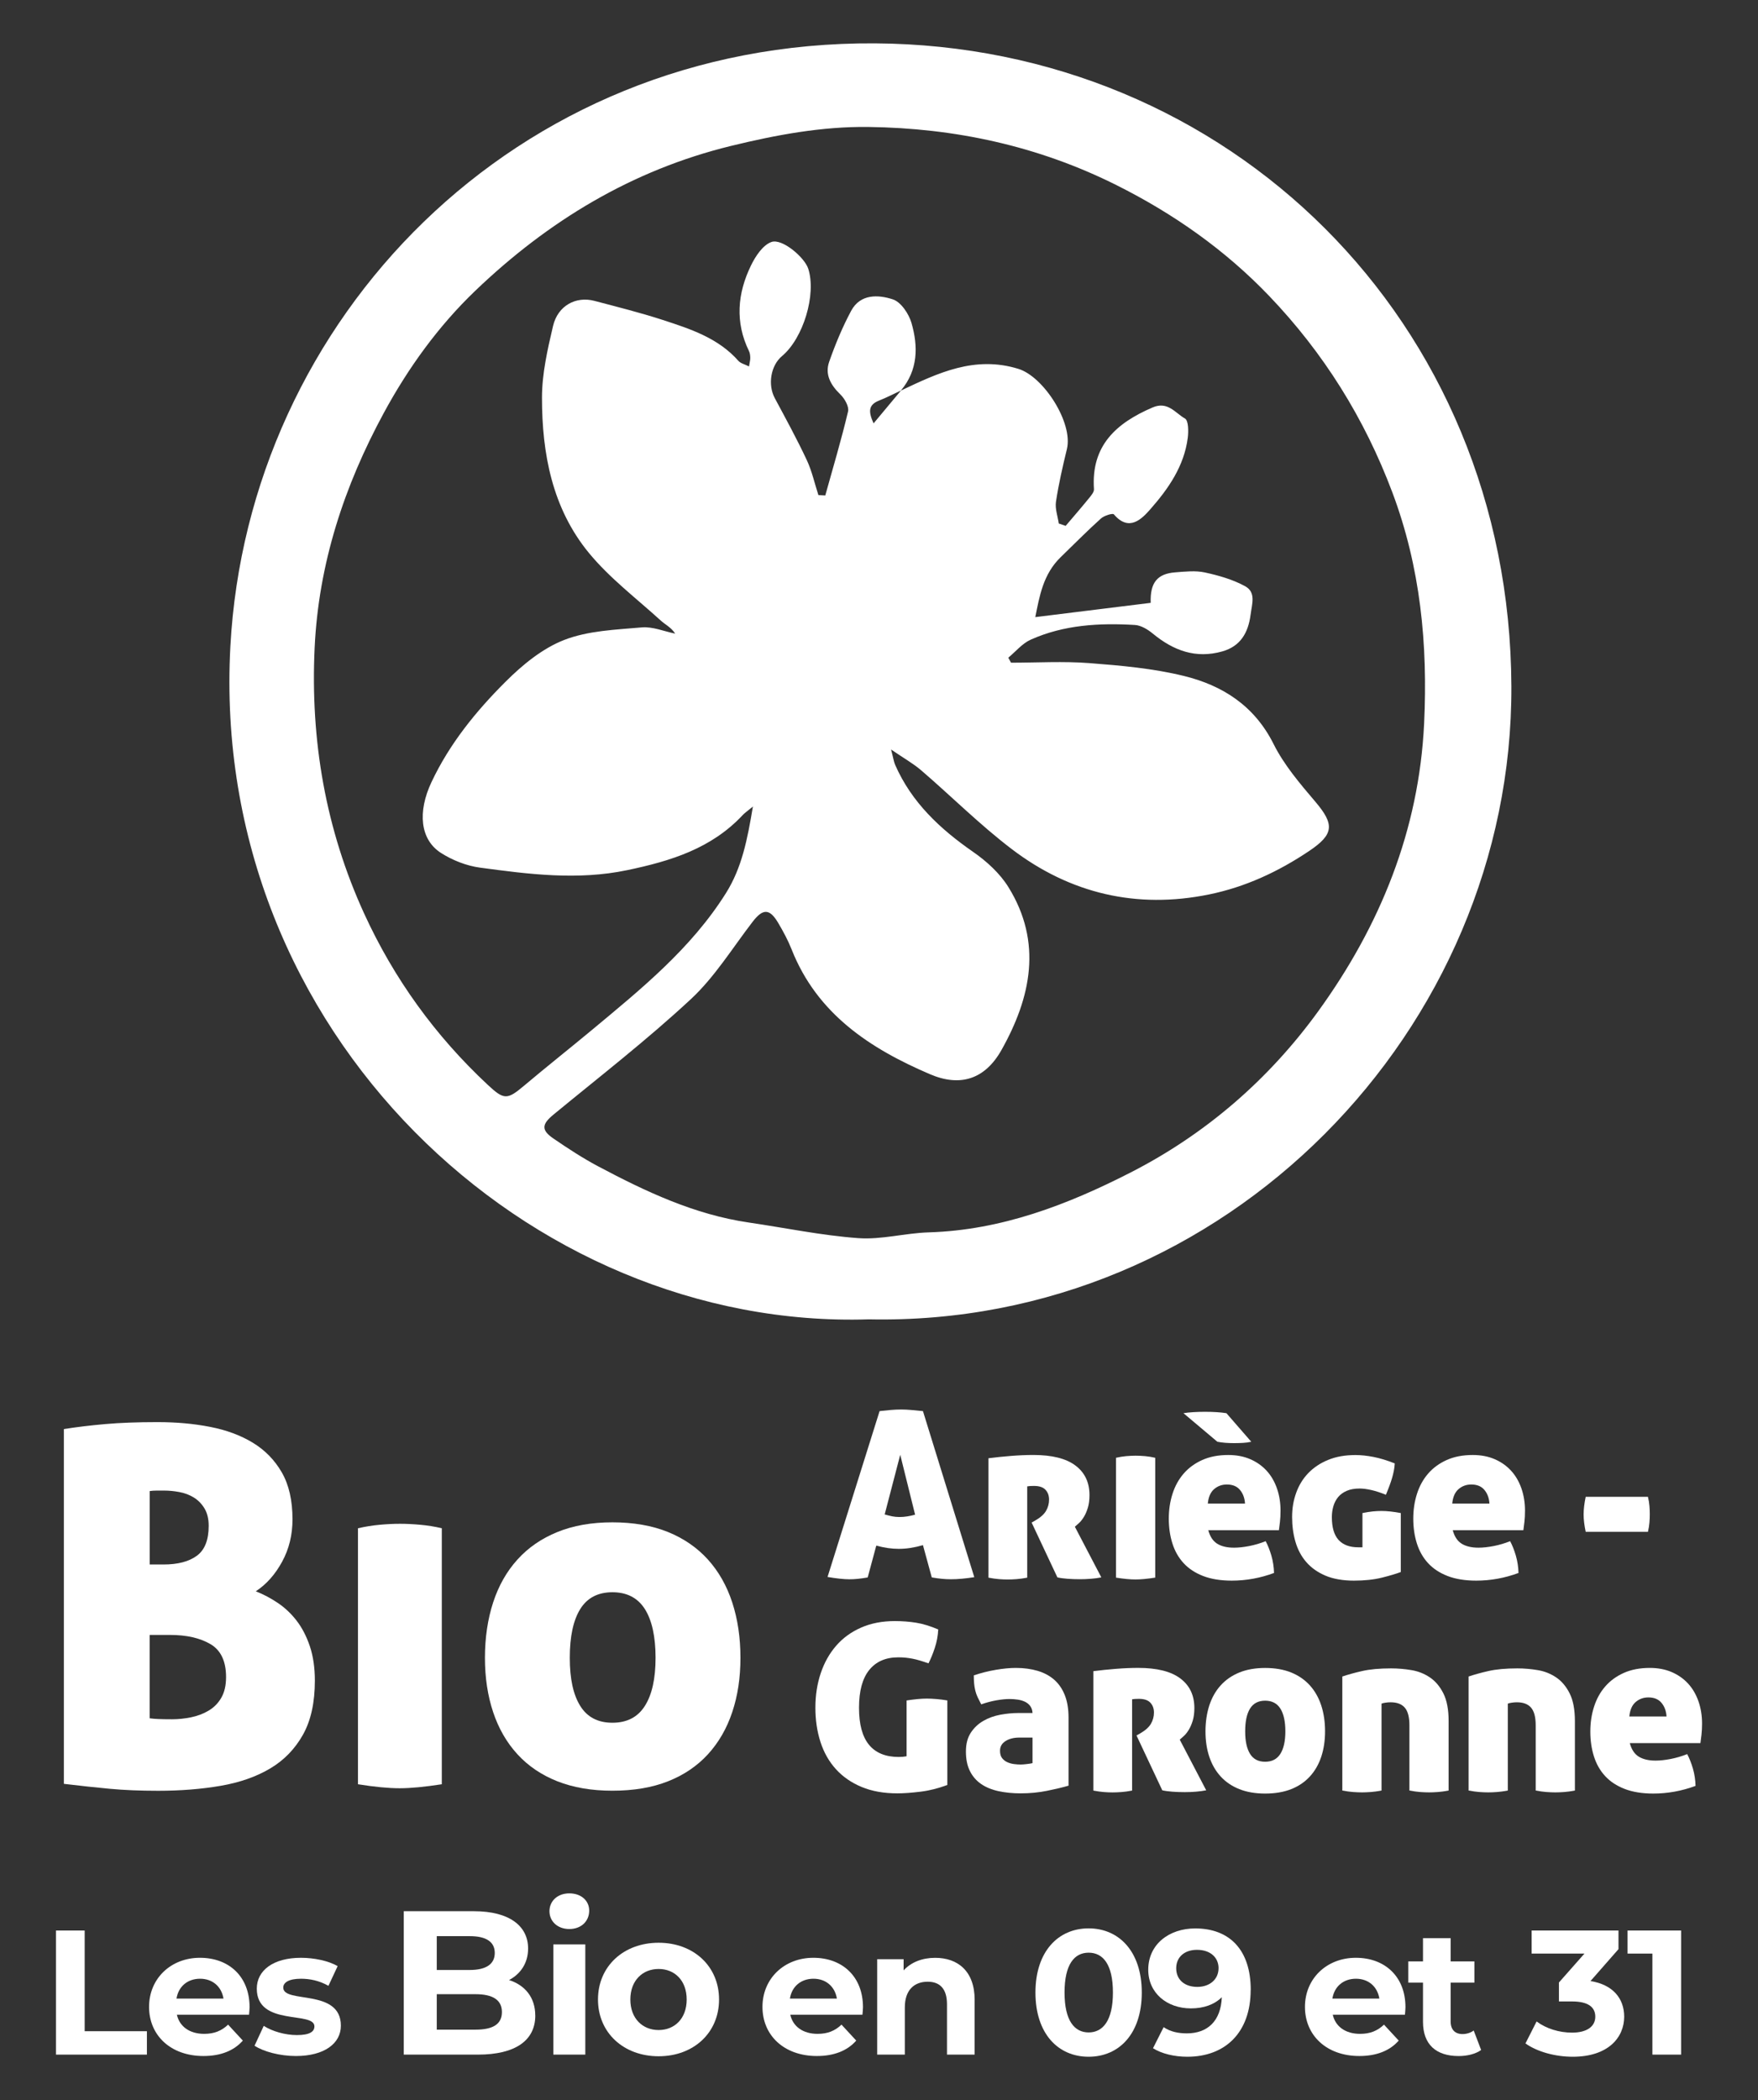 <?xml version="1.0" encoding="UTF-8"?>
<svg id="Calque_1" xmlns="http://www.w3.org/2000/svg" version="1.1" viewBox="0 0 506.19 604.61">
  <rect x="0" y="0" width="506.19" height="604.61" fill="#333333" stroke="none"/>
  <!-- Generator: Adobe Illustrator 29.6.1, SVG Export Plug-In . SVG Version: 2.1.1 Build 9)  -->
  <defs>
    <style>
      .st0 {
        fill: #fff;
      }
    </style>
  </defs>
  <path class="st0" d="M250.18,379.84c-97.76,3.14-189.82-82.63-183.85-193.71C71.38,92.19,148.01,11.84,251.88,12.48c101.76.63,182.87,79.82,183.3,185.11.4,98.6-82.12,184.4-185,182.25ZM259.4,112.45c10.72-5.09,21.29-10.13,33.84-6.25,7.28,2.25,15.79,15.56,13.96,23.08-1.22,5.02-2.38,10.07-3.15,15.17-.3,2,.5,4.18.81,6.27.66.23,1.32.45,1.98.68,2.27-2.67,4.57-5.32,6.78-8.04.6-.74,1.42-1.71,1.37-2.52-.86-12.55,6.4-19.03,16.88-23.53,4.39-1.89,6.54,1.62,9.33,3.19,1.01.57,1.04,3.68.8,5.54-1.03,8.13-5.58,14.67-10.76,20.55-2.43,2.76-6.12,6.66-10.51,1.5-.34-.41-2.8.35-3.72,1.18-3.98,3.58-7.74,7.4-11.59,11.13-5.08,4.91-6.13,11.33-7.32,17.27,11.41-1.41,22.34-2.76,33.23-4.11-.22-5.83,1.92-8.39,7.07-8.78,2.83-.22,5.8-.56,8.51.03,3.97.86,8.03,2.02,11.57,3.94,3.22,1.76,2.03,5,1.6,8.28-.68,5.18-2.93,9.04-8.13,10.51-7.67,2.17-14.09-.25-20-5.11-1.45-1.2-3.39-2.39-5.17-2.5-10.27-.61-20.47-.05-30.02,4.24-2.43,1.09-4.3,3.42-6.43,5.18.26.48.52.96.78,1.44,7.52,0,15.08-.46,22.56.12,9.1.7,18.32,1.52,27.15,3.68,11.16,2.72,20.37,8.57,25.89,19.62,3.02,6.04,7.6,11.4,12.02,16.6,5.59,6.57,5.35,9.41-1.79,14.2-8.86,5.95-18.37,10.37-28.8,12.5-20.84,4.26-39.95-.24-56.76-13.01-9.16-6.96-17.37-15.18-26.11-22.7-2.29-1.97-4.98-3.47-8.7-6.02.68,2.59.8,3.57,1.18,4.43,4.74,10.81,12.92,18.44,22.46,25.06,3.88,2.69,7.68,6.15,10.14,10.12,9.88,15.92,6.51,31.81-2,46.93-4.73,8.39-11.83,10.69-20.57,6.95-17.27-7.39-32.51-17.36-39.85-35.95-1.04-2.63-2.41-5.16-3.85-7.6-2.5-4.23-4.42-4.18-7.4-.3-5.8,7.54-10.9,15.88-17.79,22.27-12.58,11.69-26.21,22.25-39.49,33.18-3.38,2.78-3.66,4.45-.02,6.93,4.14,2.83,8.36,5.6,12.78,7.95,13.75,7.3,27.78,13.92,43.41,16.21,10.51,1.54,20.98,3.73,31.55,4.5,6.69.49,13.51-1.46,20.29-1.66,20.93-.63,39.93-7.93,58.14-17.24,21.63-11.06,39.77-26.77,53.99-46.38,17.87-24.66,29.07-52.18,30.52-82.98,1.07-22.67-1.03-44.84-9.16-66.46-8.04-21.37-19.8-40.16-35.42-56.49-12.67-13.25-27.54-23.72-44.02-31.96-22.55-11.28-46.53-16.43-71.49-16.74-13.31-.16-26.46,2.28-39.49,5.46-28.55,6.97-52.7,21.66-73.62,41.69-10.61,10.16-19.31,22.2-26.34,35.17-11.43,21.07-18.78,43.43-19.92,67.59-1.26,26.66,3.15,52.29,14.27,76.59,8.58,18.73,20.46,35.17,35.56,49.26,4.66,4.35,5.58,4.39,10.43.3,6.39-5.39,12.94-10.57,19.37-15.91,14.27-11.87,28.73-23.54,38.8-39.57,4.6-7.33,6.17-15.44,7.76-24.92-1.66,1.38-2.35,1.82-2.89,2.4-9.02,9.68-20.76,13.29-33.3,15.91-14.3,2.99-28.34,1.17-42.41-.73-3.86-.52-7.87-2.1-11.17-4.2-6.13-3.89-6.77-11.93-2.8-20.37,5.21-11.08,12.82-20.44,21.34-28.94,4.87-4.86,10.64-9.62,16.93-12.05,6.89-2.67,14.8-2.94,22.32-3.6,3.12-.27,6.4,1.14,9.6,1.79-1.19-1.84-2.87-2.59-4.16-3.77-7.01-6.38-14.72-12.21-20.69-19.47-10.53-12.81-13.51-28.57-13.5-44.71,0-6.89,1.6-13.87,3.19-20.64,1.38-5.83,6.57-8.62,11.9-7.21,6.59,1.74,13.22,3.39,19.7,5.5,7.93,2.59,15.95,5.18,21.77,11.78.64.72,1.82.97,3.05,1.6.19-1.2.38-1.84.36-2.48-.01-.66-.09-1.38-.37-1.95-4.06-8.33-3.32-16.64.59-24.66,1.29-2.65,3.4-5.86,5.88-6.74,3.08-1.09,9.54,4.42,10.6,7.7,2.38,7.39-1.42,20.02-7.56,25.15-3.27,2.73-4.14,8.26-2.08,12.1,3.15,5.88,6.35,11.73,9.18,17.76,1.51,3.21,2.28,6.76,3.38,10.16.66.04,1.32.07,1.98.11,2.24-8.05,4.64-16.07,6.56-24.19.33-1.41-.98-3.7-2.21-4.89-2.78-2.69-4.51-5.72-3.23-9.4,1.76-5.02,3.82-9.99,6.33-14.68,2.65-4.94,7.82-4.67,12.01-3.3,2.33.76,4.59,4.14,5.36,6.78,1.96,6.77,1.91,13.61-3.05,19.47-2.09.97-4.14,2.05-6.29,2.89-3.19,1.26-3.04,3.29-1.57,6.56,2.89-3.46,5.38-6.44,7.87-9.43Z"/>
  <g>
    <path class="st0" d="M18.38,411.43c3.62-.57,7.57-1.05,11.85-1.43,4.28-.38,9.28-.57,15-.57s10.5.45,15.21,1.36c4.71.91,8.83,2.43,12.35,4.57,3.52,2.14,6.31,5,8.36,8.57,2.05,3.57,3.07,8.07,3.07,13.5,0,4.48-1,8.55-3,12.21-2,3.67-4.52,6.5-7.57,8.5,2.19.86,4.31,1.98,6.36,3.36,2.05,1.38,3.86,3.1,5.43,5.14,1.57,2.05,2.83,4.5,3.79,7.36.95,2.86,1.43,6.14,1.43,9.86,0,6.28-1.14,11.48-3.43,15.57-2.29,4.09-5.43,7.33-9.43,9.71-4,2.38-8.76,4.05-14.28,5-5.52.95-11.52,1.43-18,1.43-5.14,0-9.76-.19-13.85-.57-4.1-.38-8.52-.86-13.28-1.43v-102.12ZM47.09,450.42c4.09,0,7.28-.83,9.57-2.5,2.29-1.67,3.43-4.55,3.43-8.64,0-2-.41-3.66-1.21-5-.81-1.33-1.83-2.38-3.07-3.14-1.24-.76-2.62-1.29-4.14-1.57-1.52-.29-3-.43-4.43-.43h-2.07c-.81,0-1.5.05-2.07.14v21.14h4ZM43.09,494.7c.67.1,1.5.17,2.5.21,1,.05,2.31.07,3.93.07,1.81,0,3.64-.19,5.5-.57,1.86-.38,3.55-1.02,5.07-1.93,1.52-.9,2.74-2.14,3.64-3.71.9-1.57,1.36-3.55,1.36-5.93,0-4.57-1.5-7.74-4.5-9.5-3-1.76-6.88-2.64-11.64-2.64h-5.86v24Z"/>
    <path class="st0" d="M103.07,439.99c2.09-.48,4.16-.81,6.21-1,2.05-.19,4.02-.29,5.93-.29,1.81,0,3.76.1,5.86.29,2.09.19,4.14.52,6.14,1v73.7c-2.48.38-4.71.67-6.71.86-2,.19-3.81.29-5.43.29s-3.43-.1-5.43-.29c-2-.19-4.19-.48-6.57-.86v-73.7Z"/>
    <path class="st0" d="M176.34,515.55c-6,0-11.28-.91-15.85-2.71-4.57-1.81-8.4-4.4-11.5-7.78-3.1-3.38-5.43-7.43-7-12.14-1.57-4.71-2.36-9.93-2.36-15.64s.79-11.12,2.36-15.93c1.57-4.81,3.9-8.93,7-12.35,3.09-3.43,6.93-6.07,11.5-7.93,4.57-1.86,9.86-2.79,15.85-2.79s11.43.93,16,2.79c4.57,1.86,8.4,4.5,11.5,7.93,3.09,3.43,5.43,7.55,7,12.35,1.57,4.81,2.36,10.12,2.36,15.93s-.79,10.93-2.36,15.64c-1.57,4.71-3.91,8.76-7,12.14-3.1,3.38-6.93,5.98-11.5,7.78-4.57,1.81-9.9,2.71-16,2.71ZM176.34,495.98c4.19,0,7.31-1.62,9.35-4.86,2.05-3.24,3.07-7.86,3.07-13.85s-1.02-10.76-3.07-14c-2.05-3.24-5.17-4.86-9.35-4.86s-7.28,1.62-9.28,4.86c-2,3.24-3,7.9-3,14s1,10.62,3,13.85c2,3.24,5.09,4.86,9.28,4.86Z"/>
  </g>
  <path class="st0" d="M253.26,406.26c1.16-.13,2.24-.24,3.24-.33,1-.09,2.02-.13,3.04-.13.85,0,1.77.04,2.77.13,1,.09,2.15.2,3.44.33l14.78,47.81c-2.54.4-4.77.6-6.69.6-.89,0-1.78-.04-2.67-.13-.89-.09-1.85-.22-2.88-.4l-2.54-9.29c-1.25.36-2.44.62-3.58.8-1.14.18-2.26.27-3.38.27-1.03,0-2.07-.08-3.14-.23-1.07-.16-2.18-.39-3.34-.7l-2.47,9.16c-1.03.18-1.96.31-2.81.4-.85.09-1.67.13-2.47.13s-1.73-.06-2.77-.17c-1.05-.11-2.22-.28-3.51-.5l14.98-47.74ZM259.21,418.83l-4.48,17.18c.76.22,1.47.4,2.14.54.67.13,1.36.2,2.07.2.76,0,1.5-.05,2.24-.17.74-.11,1.5-.28,2.31-.5l-4.28-17.25Z"/>
  <path class="st0" d="M284.62,419.83c2.09-.27,4.27-.49,6.52-.67,2.25-.18,4.38-.27,6.39-.27,5.39,0,9.44,1.01,12.13,3.04,2.7,2.03,4.04,4.87,4.04,8.53,0,1.38-.16,2.58-.47,3.61-.31,1.03-.69,1.91-1.14,2.64-.45.74-.91,1.33-1.4,1.77-.49.45-.89.8-1.2,1.07l7.62,14.58c-.89.18-1.88.31-2.98.4-1.09.09-2.15.13-3.18.13-1.25,0-2.45-.04-3.61-.13-1.16-.09-2.12-.22-2.88-.4l-7.42-15.78.94-.53c1.56-.89,2.63-1.84,3.21-2.84s.87-2.08.87-3.24-.35-2.11-1.04-2.84c-.69-.74-1.79-1.1-3.31-1.1-.85,0-1.49.04-1.94.13v26.28c-1.16.22-2.21.37-3.14.43-.94.07-1.76.1-2.47.1-.76,0-1.58-.03-2.47-.1-.89-.07-1.92-.21-3.08-.43v-34.37Z"/>
  <path class="st0" d="M321.32,419.7c.98-.22,1.95-.38,2.91-.47.96-.09,1.88-.13,2.78-.13.85,0,1.76.04,2.74.13.98.09,1.94.25,2.88.47v34.5c-1.16.18-2.21.31-3.14.4-.94.09-1.78.13-2.54.13s-1.6-.04-2.54-.13c-.94-.09-1.96-.22-3.08-.4v-34.5Z"/>
  <path class="st0" d="M347.91,440.56c.49,1.83,1.35,3.12,2.57,3.88,1.23.76,2.84,1.14,4.85,1.14,1.29,0,2.74-.16,4.35-.47,1.6-.31,3.19-.78,4.75-1.4.62,1.16,1.17,2.54,1.64,4.14.47,1.61.72,3.28.77,5.01-3.97,1.47-8.02,2.21-12.17,2.21-3.21,0-5.96-.45-8.26-1.34-2.3-.89-4.17-2.13-5.62-3.71-1.45-1.58-2.52-3.46-3.21-5.65-.69-2.18-1.04-4.57-1.04-7.15s.36-4.92,1.07-7.15c.71-2.23,1.78-4.17,3.21-5.82,1.43-1.65,3.21-2.95,5.35-3.91,2.14-.96,4.64-1.44,7.49-1.44,2.36,0,4.47.4,6.32,1.2,1.85.8,3.42,1.91,4.71,3.31,1.29,1.4,2.28,3.1,2.98,5.08.69,1.98,1.04,4.13,1.04,6.45,0,1.2-.06,2.28-.17,3.24-.11.96-.21,1.75-.3,2.37h-20.33ZM340.76,406.86c.8-.13,1.75-.23,2.84-.3,1.09-.07,2.22-.1,3.38-.1,2.36,0,4.41.13,6.15.4l7.15,8.22c-.76.18-1.55.29-2.37.33-.83.04-1.66.07-2.51.07-1.92,0-3.54-.13-4.88-.4l-9.76-8.22ZM358.48,432.87c-.09-1.56-.57-2.86-1.44-3.91-.87-1.05-2.13-1.57-3.78-1.57-1.43,0-2.65.45-3.68,1.34-1.03.89-1.63,2.27-1.81,4.15h10.7Z"/>
  <path class="st0" d="M392.3,445.44v-9.83c1.11-.22,2.11-.38,2.98-.47.87-.09,1.71-.13,2.51-.13,1.56,0,3.41.2,5.55.6v16.98c-1.29.49-3.1,1.03-5.42,1.61-2.32.58-5.01.87-8.09.87s-5.94-.48-8.19-1.44c-2.25-.96-4.09-2.26-5.52-3.91-1.43-1.65-2.46-3.59-3.11-5.82-.65-2.23-.97-4.61-.97-7.15s.39-4.77,1.17-6.95c.78-2.18,1.94-4.08,3.48-5.68,1.54-1.6,3.44-2.88,5.72-3.81,2.27-.94,4.9-1.4,7.89-1.4,1.56,0,3.28.18,5.15.54,1.87.36,3.92.98,6.15,1.87-.04.76-.13,1.47-.27,2.14-.13.67-.3,1.35-.5,2.04-.2.69-.45,1.43-.74,2.21-.29.78-.63,1.66-1.04,2.64-1.52-.62-2.92-1.08-4.21-1.37-1.29-.29-2.41-.43-3.34-.43-1.47,0-2.72.22-3.74.67-1.03.45-1.85,1.05-2.47,1.8-.62.76-1.08,1.64-1.37,2.64-.29,1-.43,2.04-.43,3.11,0,2.99.65,5.18,1.94,6.59s3.19,2.11,5.68,2.11h1.2Z"/>
  <path class="st0" d="M418.3,440.56c.49,1.83,1.35,3.12,2.57,3.88,1.23.76,2.84,1.14,4.85,1.14,1.29,0,2.74-.16,4.35-.47,1.6-.31,3.19-.78,4.75-1.4.62,1.16,1.17,2.54,1.64,4.14.47,1.61.72,3.28.77,5.01-3.97,1.47-8.02,2.21-12.17,2.21-3.21,0-5.96-.45-8.26-1.34-2.3-.89-4.17-2.13-5.62-3.71-1.45-1.58-2.52-3.46-3.21-5.65-.69-2.18-1.04-4.57-1.04-7.15s.36-4.92,1.07-7.15c.71-2.23,1.78-4.17,3.21-5.82,1.43-1.65,3.21-2.95,5.35-3.91,2.14-.96,4.64-1.44,7.49-1.44,2.36,0,4.47.4,6.32,1.2,1.85.8,3.42,1.91,4.71,3.31,1.29,1.4,2.28,3.1,2.98,5.08.69,1.98,1.04,4.13,1.04,6.45,0,1.2-.06,2.28-.17,3.24-.11.96-.21,1.75-.3,2.37h-20.33ZM428.86,432.87c-.09-1.56-.57-2.86-1.44-3.91-.87-1.05-2.13-1.57-3.78-1.57-1.43,0-2.65.45-3.68,1.34-1.03.89-1.63,2.27-1.81,4.15h10.7Z"/>
  <path class="st0" d="M474.5,430.93c.22.94.37,1.82.43,2.64.07.83.1,1.62.1,2.37s-.03,1.56-.1,2.41c-.07.85-.21,1.74-.43,2.67h-17.92c-.4-1.87-.6-3.54-.6-5.01s.2-3.21.6-5.08h17.92Z"/>
  <path class="st0" d="M261.07,489.56c1.2-.18,2.27-.31,3.21-.4.94-.09,1.81-.13,2.61-.13.76,0,1.67.04,2.74.13,1.07.09,2.12.22,3.14.4v24.34c-2.63.98-5.23,1.63-7.79,1.94-2.56.31-4.76.47-6.59.47-3.92,0-7.35-.61-10.3-1.84-2.94-1.22-5.41-2.93-7.39-5.11-1.98-2.18-3.47-4.79-4.45-7.82-.98-3.03-1.47-6.33-1.47-9.89s.51-6.88,1.54-9.93c1.02-3.05,2.51-5.69,4.45-7.92,1.94-2.23,4.33-3.97,7.19-5.22,2.85-1.25,6.08-1.87,9.69-1.87,2.14,0,4.18.16,6.12.47,1.94.31,4.07.96,6.38,1.94-.09,1.83-.42,3.61-1,5.35-.58,1.74-1.18,3.21-1.81,4.41-.89-.31-1.7-.58-2.44-.8-.74-.22-1.44-.4-2.11-.53-.67-.13-1.34-.23-2.01-.3-.67-.07-1.38-.1-2.14-.1-3.61,0-6.4,1.21-8.36,3.64-1.96,2.43-2.94,6.05-2.94,10.87s.96,8.32,2.87,10.66c1.92,2.34,4.77,3.51,8.56,3.51.85,0,1.6-.07,2.27-.2v-16.05Z"/>
  <path class="st0" d="M297.3,493.17c-.04-.8-.27-1.47-.67-2.01-.4-.53-.91-.95-1.54-1.24-.62-.29-1.32-.49-2.07-.6-.76-.11-1.54-.17-2.34-.17-1.07,0-2.32.12-3.74.37-1.43.25-2.9.63-4.41,1.17-.4-.76-.75-1.45-1.04-2.07s-.51-1.26-.67-1.91c-.16-.65-.27-1.31-.33-2-.07-.69-.1-1.48-.1-2.37,2.14-.71,4.27-1.25,6.38-1.6,2.12-.36,4.02-.54,5.72-.54,2.32,0,4.41.28,6.29.84,1.87.56,3.46,1.42,4.78,2.57,1.31,1.16,2.33,2.64,3.04,4.45.71,1.8,1.07,3.96,1.07,6.45v19.59c-1.69.49-3.74.98-6.15,1.47-2.41.49-4.95.74-7.62.74-2.32,0-4.45-.21-6.39-.63-1.94-.42-3.6-1.1-4.98-2.04-1.38-.94-2.46-2.17-3.24-3.71-.78-1.54-1.17-3.42-1.17-5.65s.47-3.99,1.4-5.42c.94-1.43,2.14-2.56,3.61-3.41,1.47-.85,3.1-1.44,4.88-1.77,1.78-.33,3.52-.5,5.21-.5h4.08ZM297.3,500.25h-3.81c-1.56,0-2.88.33-3.95,1-1.07.67-1.6,1.6-1.6,2.81,0,.89.2,1.59.6,2.11.4.51.9.9,1.5,1.17s1.25.45,1.94.54c.69.09,1.33.13,1.91.13.4,0,.98-.04,1.74-.13.76-.09,1.31-.18,1.67-.27v-7.35Z"/>
  <path class="st0" d="M314.82,481.13c2.09-.27,4.27-.49,6.52-.67,2.25-.18,4.38-.27,6.39-.27,5.39,0,9.44,1.01,12.13,3.04,2.7,2.03,4.04,4.87,4.04,8.53,0,1.38-.16,2.58-.47,3.61-.31,1.03-.69,1.91-1.14,2.64-.45.74-.91,1.33-1.4,1.77-.49.45-.89.8-1.2,1.07l7.62,14.58c-.89.18-1.88.31-2.98.4-1.09.09-2.15.13-3.18.13-1.25,0-2.45-.04-3.61-.13-1.16-.09-2.12-.22-2.88-.4l-7.42-15.78.94-.53c1.56-.89,2.63-1.84,3.21-2.84s.87-2.08.87-3.24-.35-2.11-1.04-2.84c-.69-.74-1.79-1.1-3.31-1.1-.85,0-1.49.04-1.94.13v26.28c-1.16.22-2.21.37-3.14.43-.94.07-1.76.1-2.47.1-.76,0-1.58-.03-2.47-.1-.89-.07-1.92-.21-3.08-.43v-34.37Z"/>
  <path class="st0" d="M364.28,516.37c-2.81,0-5.28-.42-7.42-1.27-2.14-.85-3.93-2.06-5.38-3.64-1.45-1.58-2.54-3.48-3.28-5.68s-1.1-4.65-1.1-7.32.37-5.2,1.1-7.46c.74-2.25,1.83-4.18,3.28-5.78,1.45-1.6,3.24-2.84,5.38-3.71s4.61-1.3,7.42-1.3,5.35.43,7.49,1.3,3.93,2.11,5.38,3.71,2.54,3.53,3.28,5.78c.74,2.25,1.1,4.74,1.1,7.46s-.37,5.12-1.1,7.32-1.83,4.1-3.28,5.68c-1.45,1.58-3.24,2.8-5.38,3.64-2.14.85-4.64,1.27-7.49,1.27ZM364.28,507.21c1.96,0,3.42-.76,4.38-2.27.96-1.51,1.44-3.68,1.44-6.49s-.48-5.04-1.44-6.55c-.96-1.51-2.42-2.27-4.38-2.27s-3.41.76-4.35,2.27c-.94,1.52-1.4,3.7-1.4,6.55s.47,4.97,1.4,6.49c.94,1.52,2.38,2.27,4.35,2.27Z"/>
  <path class="st0" d="M386.5,482.67c1.56-.53,3.45-1.06,5.68-1.57,2.23-.51,5.01-.77,8.36-.77,1.96,0,3.92.17,5.88.5,1.96.33,3.73,1.04,5.31,2.11,1.58,1.07,2.88,2.61,3.88,4.61s1.5,4.66,1.5,7.96v19.99c-1.16.22-2.21.37-3.14.43-.94.07-1.76.1-2.47.1-.76,0-1.6-.03-2.54-.1-.94-.07-1.98-.21-3.14-.43v-18.79c0-2.36-.45-4.06-1.34-5.08-.89-1.03-2.25-1.54-4.08-1.54-.49,0-1.01.04-1.57.13-.56.09-.9.18-1.04.27v25.01c-1.16.22-2.21.37-3.14.43-.94.07-1.76.1-2.47.1-.76,0-1.61-.03-2.54-.1-.94-.07-1.98-.21-3.14-.43v-32.83Z"/>
  <path class="st0" d="M422.86,482.67c1.56-.53,3.45-1.06,5.68-1.57,2.23-.51,5.01-.77,8.36-.77,1.96,0,3.92.17,5.88.5,1.96.33,3.73,1.04,5.31,2.11,1.58,1.07,2.88,2.61,3.88,4.61s1.5,4.66,1.5,7.96v19.99c-1.16.22-2.21.37-3.14.43-.94.07-1.76.1-2.47.1-.76,0-1.6-.03-2.54-.1-.94-.07-1.98-.21-3.14-.43v-18.79c0-2.36-.45-4.06-1.34-5.08-.89-1.03-2.25-1.54-4.08-1.54-.49,0-1.01.04-1.57.13-.56.09-.9.18-1.04.27v25.01c-1.16.22-2.21.37-3.14.43-.94.07-1.76.1-2.47.1-.76,0-1.61-.03-2.54-.1-.94-.07-1.98-.21-3.14-.43v-32.83Z"/>
  <path class="st0" d="M469.28,501.86c.49,1.83,1.35,3.12,2.57,3.88,1.23.76,2.84,1.14,4.85,1.14,1.29,0,2.74-.16,4.35-.47,1.6-.31,3.19-.78,4.75-1.4.62,1.16,1.17,2.54,1.64,4.14.47,1.61.72,3.28.77,5.01-3.97,1.47-8.02,2.21-12.17,2.21-3.21,0-5.96-.45-8.26-1.34-2.3-.89-4.17-2.13-5.62-3.71-1.45-1.58-2.52-3.46-3.21-5.65-.69-2.18-1.04-4.57-1.04-7.15s.36-4.92,1.07-7.15c.71-2.23,1.78-4.17,3.21-5.82,1.43-1.65,3.21-2.95,5.35-3.91,2.14-.96,4.64-1.44,7.49-1.44,2.36,0,4.47.4,6.32,1.2,1.85.8,3.42,1.91,4.71,3.31,1.29,1.4,2.28,3.1,2.98,5.08.69,1.98,1.04,4.13,1.04,6.45,0,1.2-.06,2.28-.17,3.24-.11.96-.21,1.75-.3,2.37h-20.33ZM479.85,494.17c-.09-1.56-.57-2.86-1.44-3.91-.87-1.05-2.13-1.57-3.78-1.57-1.43,0-2.65.45-3.68,1.34-1.03.89-1.63,2.27-1.81,4.15h10.7Z"/>
  <path class="st0" d="M16.11,555.8h8.27v28.99h17.92v6.74h-26.18v-35.73Z"/>
  <path class="st0" d="M71.7,580.04h-20.77c.77,3.42,3.68,5.51,7.86,5.51,2.91,0,5-.87,6.89-2.65l4.24,4.59c-2.55,2.91-6.38,4.44-11.33,4.44-9.49,0-15.67-5.97-15.67-14.14s6.28-14.14,14.65-14.14,14.29,5.41,14.29,14.24c0,.61-.1,1.48-.15,2.14ZM50.82,575.4h13.53c-.56-3.47-3.16-5.72-6.74-5.72s-6.23,2.2-6.79,5.72Z"/>
  <path class="st0" d="M73.29,588.97l2.65-5.72c2.45,1.58,6.18,2.65,9.54,2.65,3.67,0,5.05-.97,5.05-2.5,0-4.49-16.59.1-16.59-10.87,0-5.21,4.7-8.88,12.71-8.88,3.78,0,7.96.87,10.57,2.4l-2.65,5.67c-2.71-1.53-5.41-2.04-7.91-2.04-3.57,0-5.1,1.12-5.1,2.55,0,4.7,16.59.15,16.59,10.97,0,5.1-4.75,8.73-12.96,8.73-4.64,0-9.34-1.28-11.89-2.96Z"/>
  <path class="st0" d="M154.13,580.26c0,7.14-5.66,11.27-16.52,11.27h-21.35v-41.29h20.17c10.32,0,15.63,4.31,15.63,10.74,0,4.13-2.12,7.31-5.49,9.08,4.6,1.47,7.55,5.01,7.55,10.21ZM125.76,557.43v9.73h9.5c4.66,0,7.2-1.65,7.2-4.9s-2.54-4.84-7.2-4.84h-9.5ZM144.52,579.26c0-3.48-2.65-5.13-7.61-5.13h-11.15v10.21h11.15c4.96,0,7.61-1.53,7.61-5.07Z"/>
  <path class="st0" d="M158.21,550.23c0-2.89,2.3-5.13,5.72-5.13s5.72,2.12,5.72,4.96c0,3.07-2.3,5.31-5.72,5.31s-5.72-2.24-5.72-5.13ZM159.33,559.79h9.2v31.74h-9.2v-31.74Z"/>
  <path class="st0" d="M172.18,575.66c0-9.56,7.37-16.34,17.46-16.34s17.4,6.78,17.4,16.34-7.31,16.34-17.4,16.34-17.46-6.78-17.46-16.34ZM197.72,575.66c0-5.49-3.48-8.79-8.08-8.79s-8.14,3.3-8.14,8.79,3.54,8.79,8.14,8.79,8.08-3.3,8.08-8.79Z"/>
  <path class="st0" d="M248.32,580.04h-20.77c.77,3.42,3.68,5.51,7.86,5.51,2.91,0,5-.87,6.89-2.65l4.24,4.59c-2.55,2.91-6.38,4.44-11.33,4.44-9.49,0-15.67-5.97-15.67-14.14s6.28-14.14,14.65-14.14,14.29,5.41,14.29,14.24c0,.61-.1,1.48-.15,2.14ZM227.44,575.4h13.53c-.56-3.47-3.16-5.72-6.74-5.72s-6.23,2.2-6.79,5.72Z"/>
  <path class="st0" d="M280.63,575.8v15.72h-7.96v-14.5c0-4.44-2.04-6.48-5.56-6.48-3.83,0-6.58,2.35-6.58,7.4v13.58h-7.96v-27.46h7.61v3.22c2.14-2.35,5.36-3.62,9.08-3.62,6.48,0,11.38,3.78,11.38,12.15Z"/>
  <path class="st0" d="M298.14,573.66c0-11.79,6.53-18.48,15.31-18.48s15.31,6.69,15.31,18.48-6.48,18.48-15.31,18.48-15.31-6.69-15.31-18.48ZM320.45,573.66c0-8.12-2.86-11.48-6.99-11.48s-6.94,3.37-6.94,11.48,2.86,11.48,6.94,11.48,6.99-3.37,6.99-11.48Z"/>
  <path class="st0" d="M360.11,572.9c0,12.35-7.4,19.24-18.22,19.24-3.78,0-7.4-.87-9.9-2.45l3.06-6.07c1.94,1.33,4.24,1.79,6.69,1.79,5.92,0,9.8-3.52,10.06-10.41-2.09,2.09-5.16,3.22-8.88,3.22-6.89,0-12.3-4.39-12.3-11.13,0-7.3,5.97-11.89,13.53-11.89,9.9,0,15.98,6.18,15.98,17.71ZM350.87,566.67c0-3.06-2.3-5.31-6.23-5.31-3.52,0-5.97,2.04-5.97,5.31s2.4,5.36,6.07,5.36,6.12-2.25,6.12-5.36Z"/>
  <path class="st0" d="M404.52,580.04h-20.77c.77,3.42,3.67,5.51,7.86,5.51,2.91,0,5-.87,6.89-2.65l4.24,4.59c-2.55,2.91-6.38,4.44-11.33,4.44-9.49,0-15.67-5.97-15.67-14.14s6.28-14.14,14.65-14.14,14.29,5.41,14.29,14.24c0,.61-.1,1.48-.15,2.14ZM383.64,575.4h13.53c-.56-3.47-3.16-5.72-6.74-5.72s-6.23,2.2-6.79,5.72Z"/>
  <path class="st0" d="M426.47,590.2c-1.63,1.17-4.03,1.74-6.48,1.74-6.48,0-10.26-3.32-10.26-9.85v-11.28h-4.24v-6.12h4.24v-6.69h7.96v6.69h6.84v6.12h-6.84v11.18c0,2.35,1.28,3.62,3.42,3.62,1.17,0,2.35-.36,3.22-1.02l2.14,5.61Z"/>
  <path class="st0" d="M467.66,580.6c0,6.02-4.64,11.54-14.8,11.54-5,0-10.16-1.38-13.63-3.83l3.21-6.33c2.71,2.04,6.48,3.22,10.21,3.22,4.13,0,6.69-1.68,6.69-4.59,0-2.71-1.99-4.39-6.69-4.39h-3.78v-5.46l7.35-8.32h-15.21v-6.64h25.01v5.36l-8.06,9.19c6.43,1.02,9.7,5,9.7,10.26Z"/>
  <path class="st0" d="M484.05,555.8v35.73h-8.27v-29.09h-7.15v-6.64h15.41Z"/>
</svg>